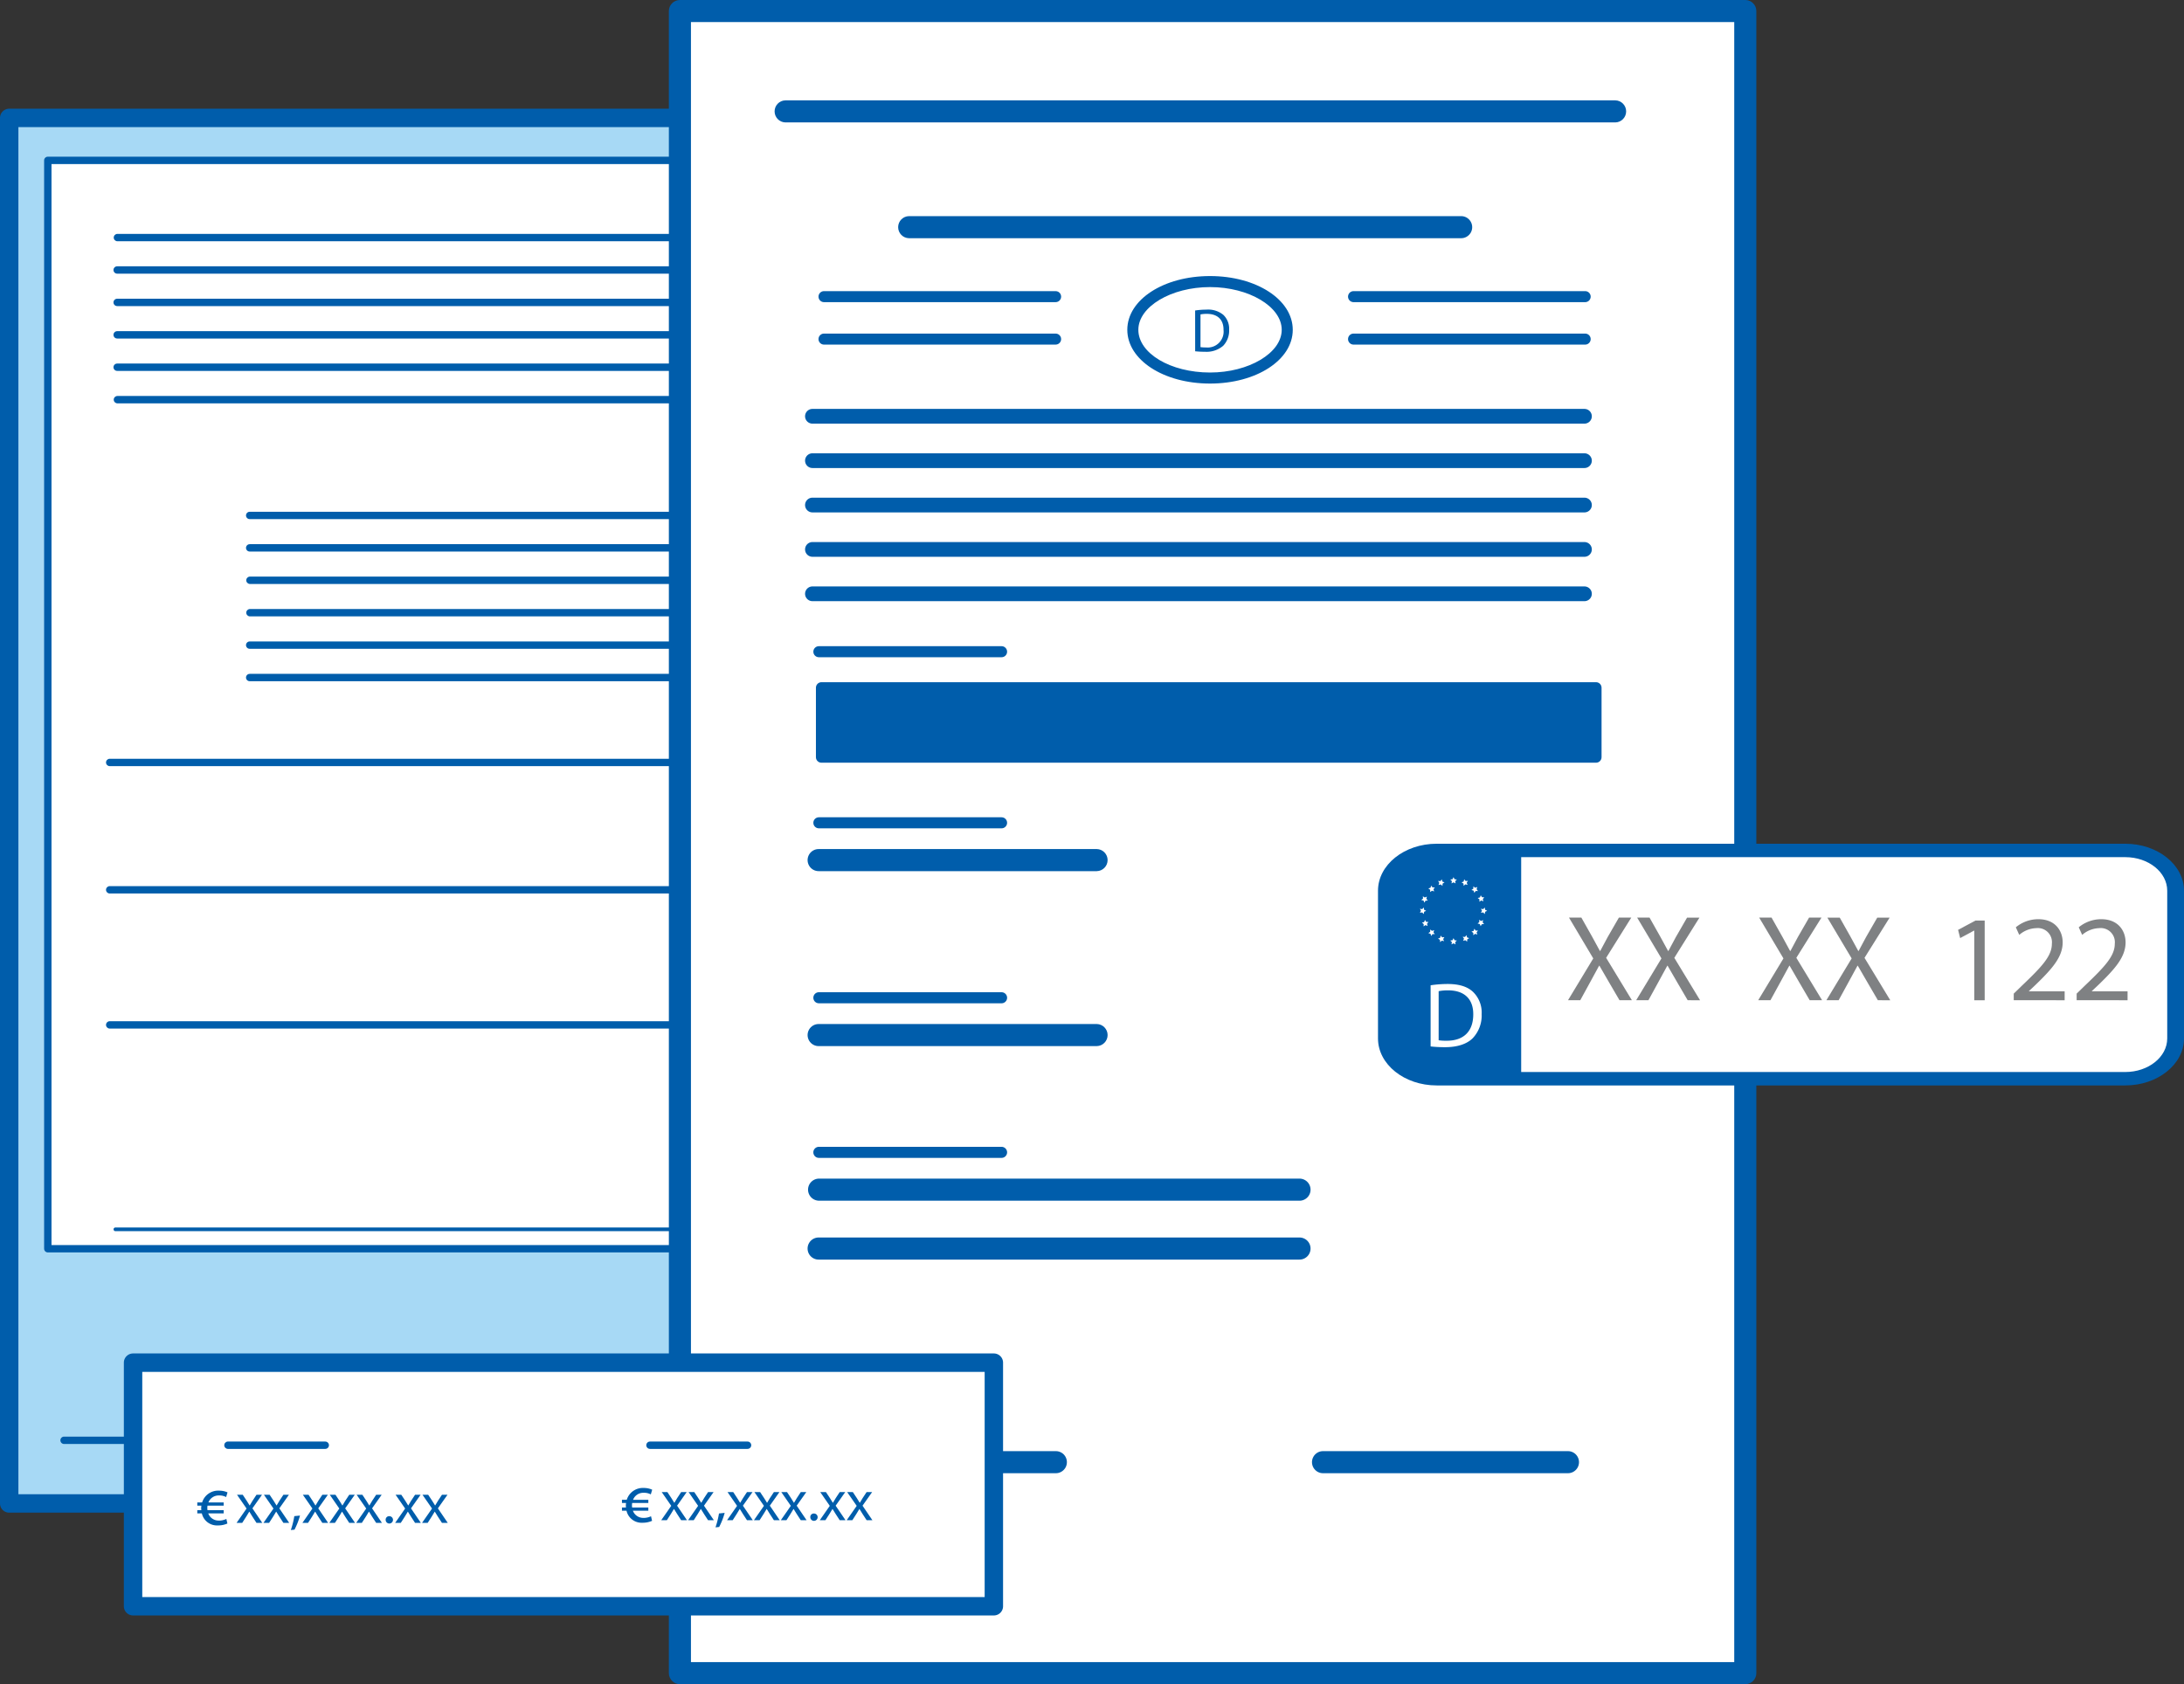 <svg xmlns="http://www.w3.org/2000/svg" xmlns:xlink="http://www.w3.org/1999/xlink" width="453.576" height="349.838" xmlns:v="https://vecta.io/nano"><rect width="100%" height="100%" fill="#333333" stroke="none"/><path fill="#a7d9f5" d="M0 24.496h204.076v287.508H0z"/><path fill="#fff" d="M10.692 34.078h185.367v225.015H10.692z"/><g fill="#005dab"><path d="M193.51 260.148H9.928c-.203 0-.398-.08-.541-.224s-.224-.338-.224-.541V33.314c0-.203.081-.397.224-.541s.338-.224.541-.224H193.51c.422 0 .765.343.765.765v226.07c0 .203-.08.398-.224.541s-.338.224-.541.224m-182.818-1.53h182.052V34.076H10.692z"/><use xlink:href="#B"/><use xlink:href="#B" y="-28.057"/><use xlink:href="#B" y="-54.512"/><use xlink:href="#C"/><use xlink:href="#C" y="-6.733"/><use xlink:href="#D"/><use xlink:href="#D" y="-6.734"/><use xlink:href="#C" y="-26.936"/><use xlink:href="#C" y="-33.67"/><use xlink:href="#E"/><use xlink:href="#F"/><use xlink:href="#F" y="-6.727"/><use xlink:href="#F" y="-13.464"/><use xlink:href="#F" y="-20.198"/><use xlink:href="#E" y="-33.669"/><path d="M203.931 314.205H1.911A1.91 1.91 0 0 1 0 312.294V24.496a1.91 1.91 0 0 1 1.911-1.911h202.02a1.91 1.91 0 0 1 1.911 1.911v287.8a1.91 1.91 0 0 1-1.911 1.911M3.823 310.383h198.2V26.408H3.823zm103.523-10.441H13.281c-.411-.015-.737-.353-.737-.764s.326-.75.737-.764h94.065c.411.015.737.353.737.764s-.326.75-.737.764m42.216-44.207H23.968c-.211 0-.382-.171-.382-.382s.171-.382.382-.382h125.594c.211 0 .382.171.382.382s-.171.382-.382.382"/></g><g fill="#fff"><path d="M141.205 2.294H361.93v343.113H141.205z"/><path d="M141.205 2.294H361.93v343.113H141.205z"/></g><g fill="#005dab"><path d="M325.587 306.014h-50.771c-.831.017-1.606-.416-2.027-1.133s-.42-1.605 0-2.322 1.196-1.15 2.027-1.133h50.772c.831-.017 1.606.416 2.027 1.133s.42 1.605 0 2.322-1.196 1.15-2.027 1.133m-106.355 0h-50.772c-.831.017-1.606-.416-2.027-1.133s-.42-1.605 0-2.322 1.196-1.15 2.027-1.133h50.772c.831-.017 1.606.416 2.027 1.133s.42 1.605 0 2.322-1.196 1.15-2.027 1.133"/><use xlink:href="#G"/><path d="M208.009 208.4h-37.945a1.15 1.15 0 0 1-.993-.573c-.205-.354-.205-.792 0-1.147s.584-.574.993-.573h37.946a1.15 1.15 0 0 1 1.147 1.147 1.15 1.15 0 0 1-1.147 1.147m61.824 41.006h0-99.77c-1.248-.026-2.246-1.045-2.246-2.293s.998-2.267 2.246-2.293h99.77c.831-.017 1.606.416 2.027 1.133s.42 1.605 0 2.322-1.196 1.15-2.027 1.133m0 12.231h0-99.77c-.831.017-1.606-.416-2.027-1.133s-.42-1.605 0-2.322 1.196-1.15 2.027-1.133h99.77c.831-.017 1.606.416 2.027 1.133s.42 1.605 0 2.322-1.196 1.15-2.027 1.133m-61.825-21.128h0-37.946a1.15 1.15 0 0 1-1.147-1.147 1.15 1.15 0 0 1 1.147-1.147h37.946a1.15 1.15 0 0 1 1.147 1.147 1.15 1.15 0 0 1-1.147 1.147"/><use xlink:href="#G" y="-36.343"/><use xlink:href="#H"/><use xlink:href="#H" y="-35.541"/><path d="M331.466 158.429H170.599c-.304 0-.596-.12-.811-.336s-.336-.507-.336-.811v-14.43c0-.304.12-.596.336-.811s.507-.336.811-.336h160.867c.633 0 1.147.514 1.147 1.147v14.43c0 .633-.514 1.147-1.147 1.147m-159.72-2.294h0 0z"/><path d="M362.464 349.838H141.205c-.608 0-1.192-.241-1.622-.672s-.672-1.014-.672-1.622V2.294c0-.608.242-1.192.672-1.622S140.597 0 141.205 0h221.259c1.267 0 2.294 1.027 2.294 2.294v345.25c0 .608-.241 1.192-.672 1.622s-1.014.672-1.622.672m-218.966-4.587H360.17V4.587H143.498z"/><path d="M335.474 25.43H163.116c-1.248-.026-2.246-1.045-2.246-2.294s.998-2.267 2.246-2.293h172.358c1.248.026 2.246 1.045 2.246 2.294s-.998 2.267-2.246 2.293m-32.067 24.05H188.774c-1.248-.026-2.246-1.045-2.246-2.294s.998-2.267 2.246-2.293h114.633c.831-.017 1.606.416 2.027 1.133s.42 1.605 0 2.322-1.196 1.15-2.027 1.133"/><use xlink:href="#I"/><use xlink:href="#I" y="9.22"/><use xlink:href="#I" y="18.439"/><use xlink:href="#I" y="27.657"/><use xlink:href="#I" y="36.876"/><path d="M251.302 79.673c-9.634 0-17.181-4.905-17.181-11.168s7.545-11.162 17.181-11.162 17.18 4.905 17.18 11.167-7.548 11.163-17.18 11.163m0-20.041c-8.07 0-14.887 4.064-14.887 8.873 0 4.893 6.679 8.874 14.887 8.874 8.07 0 14.887-4.064 14.887-8.874s-6.817-8.873-14.887-8.873"/><use xlink:href="#J"/><use xlink:href="#J" y="8.818"/><use xlink:href="#K"/><use xlink:href="#K" y="8.818"/><path d="M248.207 64.494c.78-.117 1.568-.177 2.357-.178 1.259-.102 2.508.284 3.49 1.078a3.96 3.96 0 0 1 1.213 3.089 4.55 4.55 0 0 1-1.238 3.344 5.3 5.3 0 0 1-3.8 1.239 17.83 17.83 0 0 1-2.017-.1zm1.111 7.609a6.9 6.9 0 0 0 1.124.064c1 .115 1.998-.233 2.711-.943s1.063-1.707.952-2.708c.013-2.03-1.136-3.32-3.485-3.32a6.38 6.38 0 0 0-1.3.115z"/></g><path fill="#fff" d="M27.635 283.053h178.49v48.909H27.635z"/><g fill="#005dab"><path d="M155.225 300.963h-20.214c-.28.01-.543-.133-.686-.374s-.143-.54 0-.781.406-.384.686-.374h20.215c.28-.01.543.133.686.374s.143.54 0 .781-.406.384-.686.374m-87.7 0H47.312c-.411-.015-.737-.353-.737-.764s.326-.75.737-.764h20.214c.28-.01.543.133.686.374s.143.54 0 .781-.406.384-.686.374"/><path d="M206.406 335.56H27.634a1.91 1.91 0 0 1-1.911-1.911v-50.6a1.91 1.91 0 0 1 1.911-1.911h178.772a1.91 1.91 0 0 1 1.911 1.911v50.6a1.91 1.91 0 0 1-1.911 1.911m-176.86-3.823h174.949v-46.773H29.546z"/></g><path d="M311.303 175.846l131.889.768s8-1.281 8 9.738.641 29.981.641 30.75.96 5.894-9.6 7.175-132.21.256-132.21.256z" fill="#fff"/><g fill="#005dab"><path d="M441.386 225.464H298.372c-6.721 0-12.188-4.376-12.188-9.756v-30.692c0-5.379 5.467-9.756 12.188-9.756h143.014c6.721 0 12.188 4.377 12.188 9.756v30.691c0 5.38-5.467 9.756-12.188 9.756m-143.014-47.415c-4.8 0-8.706 3.126-8.706 6.969v30.691c0 3.843 3.905 6.969 8.706 6.969h143.014c4.8 0 8.706-3.126 8.706-6.969v-30.692c0-3.843-3.905-6.969-8.706-6.969z"/><path d="M315.92 176.654h-17.547c-5.746 0-10.447 3.763-10.447 8.363v30.686c0 4.6 4.7 8.363 10.447 8.363h17.547z"/></g><g fill="#fff"><path d="M297.112 204.661a23.95 23.95 0 0 1 3.545-.268c2.4 0 4.1.556 5.232 1.61a5.95 5.95 0 0 1 1.821 4.638 6.83 6.83 0 0 1-1.859 5.019c-1.208 1.208-3.2 1.86-5.71 1.86a26.78 26.78 0 0 1-3.029-.154zm1.668 11.422a10.56 10.56 0 0 0 1.687.095c3.564 0 5.5-1.992 5.5-5.48.02-3.048-1.706-4.983-5.23-4.983a9.54 9.54 0 0 0-1.955.173z"/><use xlink:href="#L"/><use xlink:href="#L" y="12.67"/><use xlink:href="#M"/><use xlink:href="#M" x="-12.671"/><path d="M306.814 184.246l-.153.452.285.382-.477-.006-.275.389-.142-.455-.455-.142.389-.275-.006-.477.382.285zm-8.96 8.959l-.153.452.285.382-.477-.006-.275.389-.142-.455-.455-.142.389-.275-.006-.477.382.285zm8.96.919l-.452-.153-.382.285.006-.477-.389-.275.455-.142.142-.455.275.389.477-.006-.285.382zm-8.96-8.959l-.452-.153-.382.285.006-.477-.389-.275.455-.142.142-.455.275.389.477-.006-.285.382zm10.404 1.228l-.306.366.128.46-.443-.178-.4.264.033-.476-.374-.3.463-.116.167-.447.254.4zm-11.589 5.12l-.306.366.128.46-.443-.178-.4.264.033-.476-.374-.3.463-.116.167-.447.254.4zm8.023 4.091l-.366-.306-.46.128.178-.443-.264-.4.476.033.3-.374.116.463.447.167-.4.254zm-5.121-11.589l-.366-.306-.459.128.178-.443-.264-.4.476.033.3-.374.116.463.447.167-.4.254zm8.654 7.929l-.476.03-.245.409-.175-.443-.465-.107.368-.3-.042-.476.4.255.44-.187-.119.462zm-11.69-4.886l-.476.03-.245.409-.175-.443-.465-.107.368-.3-.042-.476.4.255.44-.187-.119.462zm2.552 8.637l-.03-.476-.409-.245.443-.175.107-.465.3.368.476-.042-.255.4.187.44-.462-.119zm4.885-11.69l-.03-.476-.409-.245.443-.175.107-.465.3.368.476-.042-.255.4.187.44-.462-.119z"/></g><g fill="#7f8183"><path d="M336.341 207.767l-2.216-3.794-1.96-3.387h-.051l-1.859 3.412-2.064 3.769h-2.546l5.246-8.684-5.042-8.48h2.572l2.267 4.024 1.579 2.9h.076l1.553-2.9 2.318-4.024h2.572l-5.221 8.353 5.348 8.811zm14.159 0l-2.216-3.794-1.96-3.387h-.052l-1.859 3.412-2.064 3.769h-2.546l5.246-8.684-5.042-8.48h2.572l2.267 4.024 1.579 2.9h.076l1.553-2.9 2.318-4.02h2.572l-5.22 8.353 5.347 8.811zm25.34 0l-2.216-3.794-1.96-3.387h-.051l-1.859 3.412-2.064 3.769h-2.546l5.246-8.684-5.042-8.48h2.572l2.267 4.024 1.579 2.9h.076l1.553-2.9 2.318-4.024h2.572l-5.22 8.353 5.347 8.811zm14.16 0l-2.216-3.794-1.96-3.387h-.051l-1.859 3.412-2.063 3.769h-2.542l5.246-8.684-5.046-8.476h2.572l2.267 4.024 1.579 2.9h.076l1.553-2.9 2.318-4.024h2.572l-5.22 8.353 5.347 8.811zm20.018-14.464h-.051l-2.877 1.554-.433-1.706 3.616-1.935h1.91v16.553h-2.164z"/><use xlink:href="#N"/><use xlink:href="#N" x="13.065"/></g><g fill="#005dab"><path d="M138.604 309.934l.833 1.255.59.953h.037l.579-.966.82-1.242h1.147l-1.99 2.823 2.05 3.016h-1.206l-.854-1.319-.627-1.013h-.024l-.615 1.013-.845 1.315h-1.17l2.075-2.98-1.978-2.859zm5.586 0l.833 1.255.59.953h.037l.579-.966.82-1.242h1.146l-1.99 2.823 2.05 3.016h-1.205l-.86-1.319-.627-1.013h-.024l-.615 1.013-.845 1.315h-1.17l2.075-2.98-1.978-2.859zm4.405 7.323a17.32 17.32 0 0 0 .724-2.883l1.182-.121c-.275 1.015-.659 1.998-1.146 2.931zm3.68-7.323l.833 1.255.59.953h.037l.579-.966.82-1.242h1.146l-1.99 2.823 2.05 3.016h-1.206l-.856-1.315-.627-1.013h-.024l-.615 1.013-.845 1.315H151l2.075-2.98-1.978-2.859zm5.588 0l.833 1.255.59.953h.037l.579-.966.82-1.242h1.146l-1.988 2.82 2.05 3.016h-1.206l-.856-1.315-.627-1.013h-.024l-.616 1.013-.845 1.315h-1.176l2.075-2.98-1.975-2.856zm5.586 0l.833 1.255.59.953h.037l.579-.966.82-1.242h1.146l-1.995 2.82 2.05 3.016h-1.206l-.856-1.315-.627-1.013h-.024l-.615 1.013-.845 1.315h-1.17l2.075-2.98-1.979-2.859z"/><use xlink:href="#O"/><use xlink:href="#P"/><path d="M177.12 309.934l.832 1.255.59.953h.037l.578-.966.821-1.242h1.145l-1.99 2.823 2.05 3.016h-1.2l-.857-1.315-.626-1.013h-.024l-.616 1.013-.845 1.315h-1.169l2.074-2.98-1.979-2.859zm-43.465 5.358a2.28 2.28 0 0 1-2.216-1.495h3.207v-.665h-3.361c-.022-.143-.034-.288-.036-.433 0-.167.013-.334.038-.5h3.359v-.665h-3.171a2.27 2.27 0 0 1 2.224-1.452 2.93 2.93 0 0 1 1.461.329l.287-.974c-.55-.243-1.146-.366-1.748-.359-1.601-.091-3.058.922-3.53 2.455h-1v.665h.855c-.029.186-.045.374-.049.563 0 .131.021.25.031.375h-.836v.665h.943c.346 1.532 1.748 2.589 3.316 2.5.685.015 1.366-.121 1.992-.4l-.216-.946a3.58 3.58 0 0 1-1.547.344m-83.246-4.808l.833 1.255.59.953h.034l.579-.966.82-1.242h1.146l-1.99 2.823 2.05 3.016h-1.205l-.856-1.315-.627-1.013h-.024l-.615 1.013-.845 1.315h-1.17l2.075-2.98-1.978-2.859zm5.587 0l.833 1.255.59.953h.037l.579-.966.82-1.242h1.146l-1.99 2.823 2.05 3.016h-1.206l-.856-1.315-.627-1.013h-.026l-.615 1.013-.845 1.315h-1.17l2.075-2.98-1.978-2.859z"/><path d="M60.399 317.813a17.32 17.32 0 0 0 .724-2.883l1.182-.121c-.275 1.015-.659 1.998-1.146 2.931zm3.684-7.322l.833 1.255.59.953h.037l.579-.966.82-1.242h1.146l-1.99 2.823 2.05 3.016h-1.206l-.856-1.315-.627-1.013h-.024l-.615 1.013-.845 1.315h-1.17l2.075-2.98-1.978-2.859zm5.588 0l.833 1.255.59.953h.037l.579-.966.82-1.242h1.146l-1.99 2.823 2.05 3.016H72.53l-.856-1.315-.627-1.013h-.024l-.615 1.013-.845 1.315h-1.17l2.075-2.98-1.979-2.859zm5.586 0l.832 1.255.59.953h.039l.579-.966.821-1.242h1.146l-1.991 2.823 2.05 3.016h-1.2l-.857-1.315-.627-1.013h-.031l-.615 1.013-.846 1.315h-1.17l2.075-2.98-1.979-2.859z"/><use xlink:href="#O" x="-88.192" y="0.556"/><use xlink:href="#P" x="-88.191" y="0.557"/><use xlink:href="#P" x="-82.606" y="0.557"/><path d="M45.463 315.848a2.28 2.28 0 0 1-2.216-1.495h3.207v-.665h-3.362a3.28 3.28 0 0 1-.036-.433 3.41 3.41 0 0 1 .038-.5h3.359v-.665h-3.172c.351-.913 1.247-1.498 2.224-1.452.507-.019 1.011.095 1.461.33l.287-.974c-.55-.243-1.146-.365-1.748-.359-1.601-.091-3.058.922-3.53 2.455h-1v.665h.855c-.029.186-.045.374-.049.563 0 .131.021.25.031.375h-.836v.665h.943c.346 1.532 1.748 2.589 3.316 2.5a4.64 4.64 0 0 0 1.992-.4l-.216-.946a3.58 3.58 0 0 1-1.547.344"/></g><defs ><path id="B" d="M178.279 213.651H22.756c-.411-.015-.737-.353-.737-.764s.326-.75.737-.764h155.523c.411.015.737.353.737.764s-.326.75-.737.764"/><path id="C" d="M160.729 141.502H51.882c-.28.01-.543-.133-.686-.374s-.143-.54 0-.781.406-.384.686-.374h108.847c.28-.01.543.133.686.374s.143.54 0 .781-.406.384-.686.374"/><path id="D" d="M160.729 128.034H51.882c-.411-.015-.737-.353-.737-.764s.326-.75.737-.764h108.847c.411.015.737.353.737.764s-.326.75-.737.764"/><path id="E" d="M179.079 83.782H24.358c-.411-.015-.737-.353-.737-.764s.326-.75.737-.764h154.721c.28-.01.543.133.686.374s.143.54 0 .781-.406.384-.686.374"/><path id="F" d="M179.079 77.044H24.358c-.28.01-.543-.133-.686-.374s-.143-.54 0-.781.406-.384.686-.374h154.721c.28-.01.543.133.686.374s.143.54 0 .781-.406.384-.686.374"/><path id="G" d="M227.784 217.296h-57.72c-.831.017-1.606-.416-2.027-1.133s-.42-1.605 0-2.322 1.196-1.15 2.027-1.133h57.72c1.248.026 2.246 1.045 2.246 2.293s-.998 2.267-2.246 2.293"/><path id="H" d="M208.009 172.058h-37.945c-.633 0-1.147-.514-1.147-1.147s.514-1.147 1.147-1.147h37.946c.633 0 1.147.514 1.147 1.147s-.514 1.147-1.147 1.147"/><path id="I" d="M329.061 87.997H168.728a1.53 1.53 0 0 1-1.324-2.294 1.53 1.53 0 0 1 1.324-.764h160.333a1.53 1.53 0 0 1 1.324 2.294 1.53 1.53 0 0 1-1.324.764"/><path id="J" d="M219.233 62.764h-48.1c-.633 0-1.147-.514-1.147-1.147s.514-1.147 1.147-1.147h48.1c.41 0 .788.219.993.573s.205.792 0 1.147-.584.574-.993.573"/><path id="K" d="M329.209 62.764h-48.1c-.633 0-1.147-.514-1.147-1.147s.514-1.147 1.147-1.147h48.1c.633 0 1.147.514 1.147 1.147s-.514 1.147-1.147 1.147"/><path id="L" d="M301.874 182.2l.211.428.473.068-.342.333.08.47-.422-.222-.422.222.08-.47-.342-.333.473-.068z"/><path id="M" d="M308.86 189.185l-.428.211-.068.473-.333-.342-.47.08.222-.422-.222-.422.47.08.333-.342.068.473z"/><path id="N" d="M418.217 207.767v-1.375l1.757-1.706c4.228-4.023 6.163-6.162 6.163-8.658.098-.889-.215-1.773-.849-2.403s-1.522-.936-2.41-.831c-1.298.048-2.54.542-3.515 1.4l-.713-1.579a7.33 7.33 0 0 1 4.661-1.681c3.565 0 5.067 2.445 5.067 4.813 0 3.056-2.216 5.526-5.7 8.888l-1.3 1.223v.051h7.411v1.859z"/><path id="O" d="M168.287 315.146c-.013-.199.058-.394.195-.539s.329-.225.529-.221a.76.76 0 0 1 .588 1.285.76.76 0 0 1-1.312-.525"/><path id="P" d="M171.533 309.934l.833 1.255.59.953h.037l.579-.966.82-1.242h1.146l-1.99 2.823 2.05 3.016h-1.206l-.856-1.315-.627-1.013h-.024l-.615 1.013-.845 1.315h-1.17l2.075-2.98-1.979-2.859z"/></defs></svg>